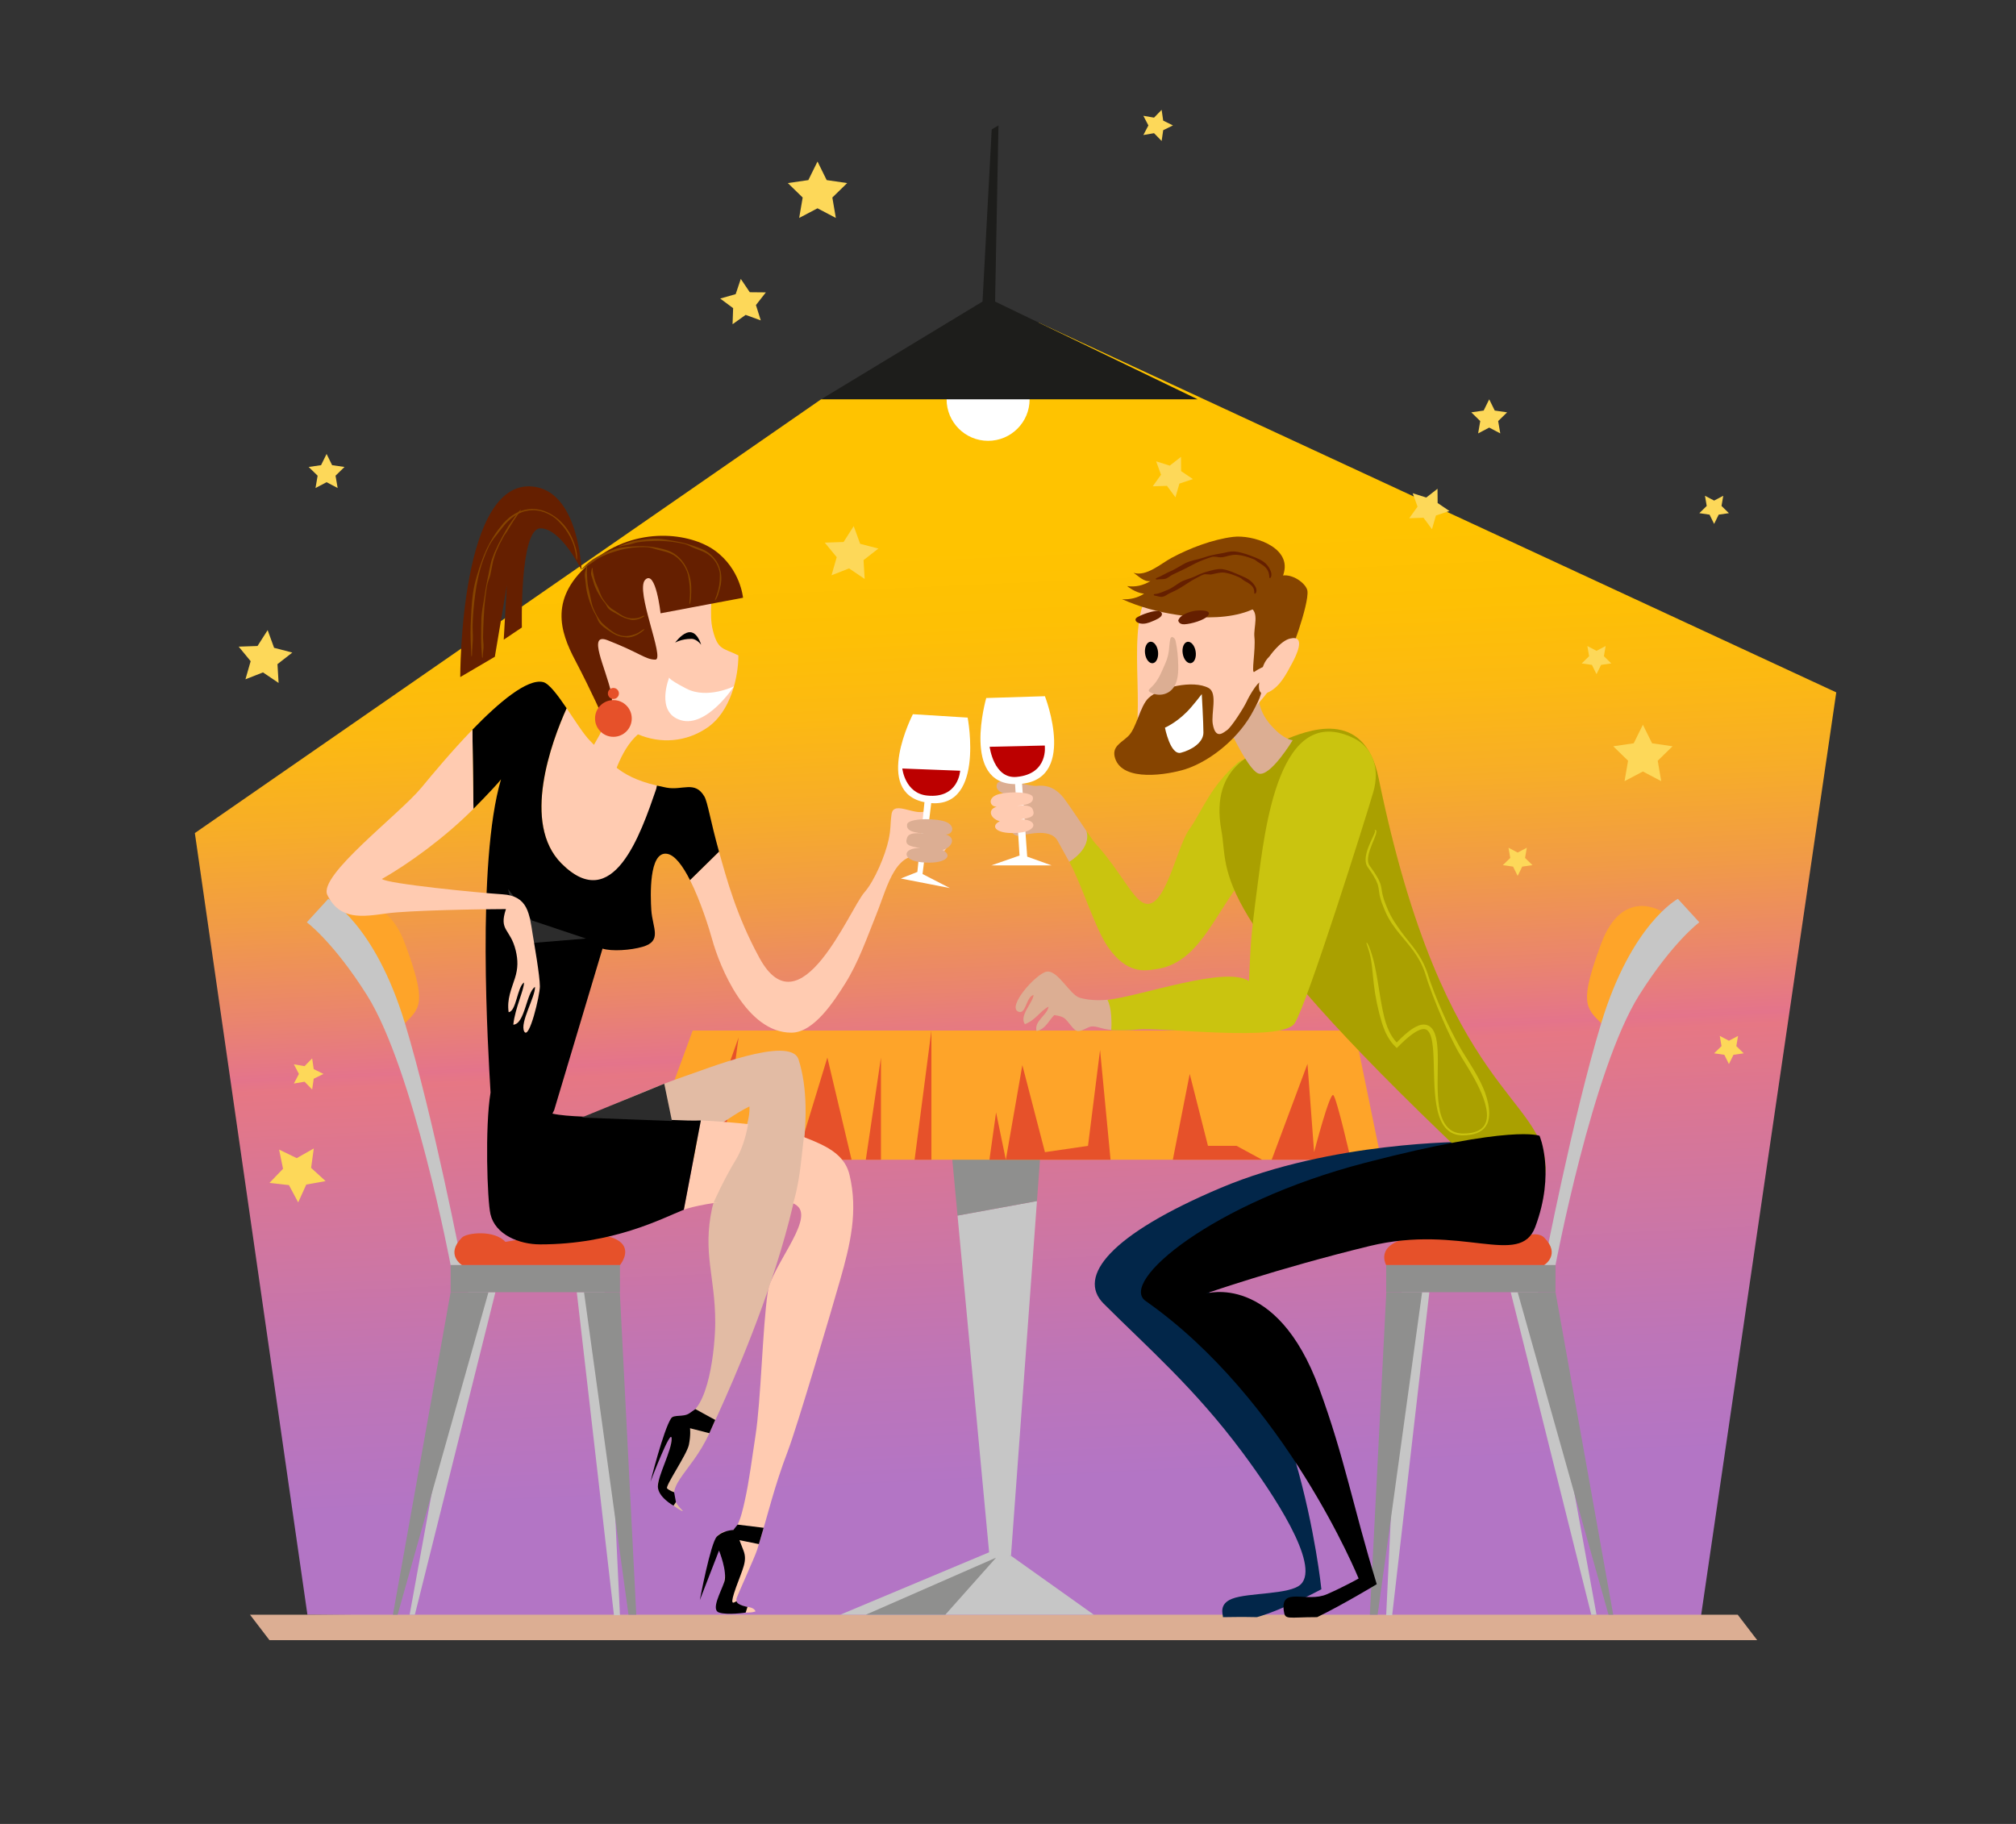 <?xml version="1.0" encoding="utf-8"?>
<!-- Generator: Adobe Illustrator 27.5.0, SVG Export Plug-In . SVG Version: 6.00 Build 0)  -->
<svg version="1.1" id="_x2018_ëîé_x5F_1" xmlns="http://www.w3.org/2000/svg" xmlns:xlink="http://www.w3.org/1999/xlink"
	 x="0px" y="0px" viewBox="0 0 1050 950" style="enable-background:new 0 0 1050 950;" xml:space="preserve">
<rect x="0" y="0" width="1050" height="950" fill="#333333" stroke="none"/>
<linearGradient id="SVGID_1_" gradientUnits="userSpaceOnUse" x1="547.359" y1="803.848" x2="523.559" y2="278.528">
	<stop  offset="0.063" style="stop-color:#B375C5"/>
	<stop  offset="0.177" style="stop-color:#BD75B8"/>
	<stop  offset="0.387" style="stop-color:#D87696"/>
	<stop  offset="0.482" style="stop-color:#E67784"/>
	<stop  offset="0.494" style="stop-color:#E4748B"/>
	<stop  offset="0.555" style="stop-color:#EA856D"/>
	<stop  offset="0.647" style="stop-color:#F19B46"/>
	<stop  offset="0.739" style="stop-color:#F7AD28"/>
	<stop  offset="0.828" style="stop-color:#FCB912"/>
	<stop  offset="0.913" style="stop-color:#FEC004"/>
	<stop  offset="0.991" style="stop-color:#FFC300"/>
</linearGradient>
<polygon style="fill:url(#SVGID_1_);" points="427.637,207.991 101.487,433.905 160.119,841.04 885.063,847.661 956.39,360.627 
	540.912,167.993 "/>
<polygon style="fill:#DCAE93;" points="140.342,854.281 915.203,854.281 905.076,841.04 130.212,841.04 "/>
<g>
	<polygon style="fill:#C6C6C6;" points="314.867,673.039 300.406,673.039 319.766,841.283 322.895,841.283 	"/>
	<polygon style="fill:#C6C6C6;" points="258.029,673.039 216.072,841.04 213.347,841.04 243.898,673.039 	"/>
	<path style="fill:#FEA429;" d="M179.291,474.815c0,0,20.588-13.344,31.762,16.991c11.179,30.338,8.065,32.927-0.149,41.145
		C202.691,541.162,179.291,474.815,179.291,474.815z"/>
	<path style="fill:#C6C6C6;" d="M234.701,658.929c0,0-19.321-102.194-43.627-140.689c-17.5-27.719-31.275-37.857-31.275-37.857
		l11.17-12.21c0,0,24.178,12.813,39.935,64.777c14.833,48.901,29.712,125.979,29.712,125.979H234.701z"/>
	<path style="fill:#E6512A;" d="M322.895,658.929c0,0,22.176-26.382-59.665-12.097c-5.808-6.373-20.058-4.79-22.609-2.25
		c-8.891,8.852,0,14.347,0,14.347H322.895z"/>
	<rect x="234.701" y="658.929" style="fill:#8F8F8E;" width="88.193" height="14.11"/>
	<polygon style="fill:#8F8F8E;" points="304.185,673.039 327.345,841.04 331.402,841.04 322.83,673.039 	"/>
	<polygon style="fill:#8F8F8E;" points="234.701,673.039 204.641,841.04 207.098,841.04 254.412,673.039 	"/>
</g>
<g>
	<polygon style="fill:#C6C6C6;" points="729.996,673.039 744.454,673.039 725.098,841.283 721.969,841.283 	"/>
	<polygon style="fill:#C6C6C6;" points="786.834,673.039 828.789,841.04 831.516,841.04 800.963,673.039 	"/>
	<path style="fill:#FEA429;" d="M865.57,474.815c0,0-20.588-13.344-31.763,16.991c-11.178,30.338-8.064,32.927,0.149,41.145
		C842.172,541.162,865.57,474.815,865.57,474.815z"/>
	<path style="fill:#C6C6C6;" d="M810.162,658.929c0,0,19.318-102.194,43.624-140.689c17.503-27.719,31.276-37.857,31.276-37.857
		l-11.168-12.21c0,0-24.178,12.813-39.938,64.777c-14.832,48.901-29.71,125.979-29.71,125.979H810.162z"/>
	<path style="fill:#E6512A;" d="M721.969,658.929c0,0-14.659-25.138,67.182-10.852c5.808-6.374,12.539-6.035,15.091-3.495
		c8.892,8.852,0,14.347,0,14.347H721.969z"/>
	<rect x="721.969" y="658.929" style="fill:#8F8F8E;" width="88.193" height="14.11"/>
	<polygon style="fill:#8F8F8E;" points="740.678,673.039 717.518,841.04 713.459,841.04 722.033,673.039 	"/>
	<polygon style="fill:#8F8F8E;" points="810.162,673.039 840.221,841.04 837.765,841.04 790.449,673.039 	"/>
</g>
<g>
	<g>
		<polygon style="fill:#C6C6C6;" points="540.08,625.584 526.557,810.332 515.333,810.332 498.722,633.146 		"/>
		<polygon style="fill:#8F8F8E;" points="495.624,600.111 541.943,600.111 540.08,625.584 498.722,633.146 		"/>
	</g>
	<polygon style="fill:#C6C6C6;" points="569.714,841.04 526.557,810.332 515.166,808.525 437.606,841.04 	"/>
	<polygon style="fill:#FEA429;" points="336.117,604.051 719.358,604.051 705.548,536.754 360.778,536.754 	"/>
	<polygon style="fill:#E6512A;" points="362.068,604.051 384.695,540.319 375.853,604.051 	"/>
	<polygon style="fill:#E6512A;" points="402.858,604.051 413.867,550.835 418.871,590.332 430.92,550.835 443.527,604.051 	"/>
	<polygon style="fill:#E6512A;" points="485.109,536.754 476.35,604.051 485.109,604.051 	"/>
	<polygon style="fill:#E6512A;" points="458.83,550.835 450.944,604.051 458.83,604.051 	"/>
	<polygon style="fill:#E6512A;" points="532.475,554.775 523.875,604.051 518.785,579.413 515.333,604.051 578.412,604.051 
		572.947,546.892 566.67,596.826 544.242,600.111 	"/>
	<polygon style="fill:#E6512A;" points="610.848,604.051 619.646,559.363 629.155,596.826 644.052,596.826 657.349,604.051 	"/>
	<path style="fill:#E6512A;" d="M662.344,604.051l18.638-49.932l3.452,45.992c0,0,8.178-31.551,10.018-29.707
		c1.841,1.836,9.122,33.646,9.122,33.646H662.344z"/>
	<polygon style="fill:#8F8F8E;" points="518.785,811.313 492.348,841.04 450.944,841.04 	"/>
</g>
<polygon style="fill:#1D1D1B;" points="520.032,65.32 518.275,157.069 511.728,157.069 516.519,67.4 "/>
<path style="fill:#FFFFFF;" d="M493.023,207.991c0,11.939,9.678,21.615,21.615,21.615c11.938,0,21.615-9.677,21.615-21.615
	c0-11.938-9.678-21.614-21.615-21.614C502.701,186.377,493.023,196.053,493.023,207.991z"/>
<polygon style="fill:#1D1D1B;" points="518.275,157.069 623.788,207.991 427.637,207.991 511.728,157.069 "/>
<g>
	<g>
		<g>
			<path style="fill:#022649;" d="M763.642,594.744c0,0-70.258-0.348-127.753,23.927c-57.498,24.274-75.203,46.203-61.068,60.34
				c22.626,22.628,47.281,43.866,72.304,77.505c15.865,21.327,40.619,58.436,30.431,68.625c-5.563,5.558-27.447,4.265-35.878,7.594
				c-7.022,2.772-4.713,8.097-4.713,9.576c3.743,0.006,7.817-0.229,17.708-0.01c13.67-3.853,33.546-14.526,33.546-14.526
				s-12.472-124.032-71.85-166.252c8.498-22.854,40.846-6.756,93.712-20.728C762.945,626.82,763.642,594.744,763.642,594.744z"/>
			<g>
				<path style="fill:#CAC40F;" d="M664.16,398.853c-5.985-2.129-15.336-5.181-19.412-1.669
					c-14.633,12.612-18.674,25.53-25.383,34.834c-6.614,9.17-12.822,43.901-24.053,38.153c-5.721-2.927-11.948-16.262-23.117-28.959
					c-3.052-3.468-2.135-2.134-6.378-8.479c0.014,0.022,0.419,10.469-8.882,16.148c6.249,11.236,13.27,34.292,19.89,44.001
					c10.064,14.755,19.421,12.706,25.133,11.939c21.584-2.896,29.524-26.242,44.29-45.58c8.983-11.76,17.443-25.134,20.824-39.725
					C668.392,413.818,670.921,401.256,664.16,398.853z"/>
			</g>
			<path style="fill:#AAA000;" d="M668.648,385.517c11.354-4.64,41.727-17.594,49.379,19.739
				c34.225,166.931,87.592,165.109,86.923,204.494c-0.161,9.227-25.825,8.278-41.309-7.203
				c-136.504-129.362-123.316-147.094-127.49-169.922C629.696,397.305,655.779,390.772,668.648,385.517z"/>
			<path style="fill:#DCAE93;" d="M655.692,362.176c0,0-1.046,7.106,5.953,15.223c7.003,8.118,11.63,8.118,11.63,8.118
				s-11.45,19.057-17.639,17.428c-6.189-1.63-19.041-31.237-19.041-31.237L655.692,362.176z"/>
			<path style="fill:#FFCBB1;" d="M662.898,295.343c-12.585-9.863-40.897-12.462-60.41,7.047
				c-18.125,18.129-5.25,60.718-12.097,87.778c-3.504,13.824,19.833,13.238,43.948-4.398
				C664.289,363.872,694.348,319.986,662.898,295.343z"/>
			<path style="fill:#864400;" d="M613.086,320.249c-10.25-1.573-19.352-4.025-28.723-8.184c3.805,0.396,8.404-0.69,11.522-2.884
				c-2.866-0.098-6.653-2.111-8.823-3.922c4.35,0.621,8.224-0.282,12.128-2.591c-3.558,0.454-6.133-2.605-8.826-4.312
				c6.766,2.083,14.14-4.73,19.835-7.789c9.436-5.059,21.325-9.613,32.025-10.926c10.037-1.236,29.751,4.972,26.568,18.289
				C662.868,322.733,633.249,323.344,613.086,320.249z"/>
			<path style="fill:#864400;" d="M651.013,316.441c5.144,2.393,1.763,10.372,2.324,15.363c0.74,6.622-1.829,19.514,0,18.106
				c2.862-2.208,14.402-7.164,16.905-6.913c1.29,0.127,11.585-28.215,10.719-35.191c-0.473-3.813-8.352-9.771-14.355-7.714
				L651.013,316.441z"/>
			<path style="fill:#864400;" d="M649.344,365.326c-1.474,3.204-8.106,13.708-10.447,15.103c-1.4,0.836-5.746,5.32-7.242-3.291
				c-0.948-5.462,2.581-15.952-2.021-18.708c-8.236-4.603-25.623-0.262-31.336,5.049c-4.654,4.248-6.348,16.187-10.938,20.191
				c-3.654,3.443-8.487,5.266-6.572,11.313c4.104,12.56,27.65,8.457,36.567,5.68c14.15-4.627,28.601-17.256,35.366-30.373
				c2.225-4.074,5.166-9.418,4.495-14.091C656.669,352.084,650.596,362.468,649.344,365.326z"/>
			<path style="fill:#651F00;" d="M613.675,323.204c0.757-2.852,5.741-4.685,9.084-5.123c2.106-0.274,8.864-0.485,6.302,2.675
				c-1.894,2.342-8.786,4.245-12.16,4.409C613.938,325.31,613.675,323.204,613.675,323.204z"/>
			<path style="fill:#651F00;" d="M593.769,320.746c-0.68,0.397-2.415,0.94-2.351,2.079c0.072,1.225,1.692,1.757,2.502,1.915
				c2.223,0.439,4.444-0.327,6.379-1.183c1.065-0.47,4.969-1.892,4.876-3.685C604.971,316.016,594.83,320.133,593.769,320.746z"/>
			<path style="fill:#DCAE93;" d="M609.563,332.707c-0.88,3.474-0.122,7.271-2.694,12.984c-1.997,4.436-3.429,8.59-7.057,12.103
				c-1.652,1.611-2.393,2.042,0.088,3.197c2.703,1.258,5.986,1.147,8.529-0.333c4.846-2.824,5.34-8.961,5.234-14.057
				c-0.091-4.435-0.447-8.514-1.37-12.797C611.925,332.094,610.019,330.902,609.563,332.707z"/>
			<g>
				<path style="fill-rule:evenodd;clip-rule:evenodd;" d="M603.146,339.473c0.333,3.087-0.896,5.753-2.762,5.965
					c-1.879,0.205-3.679-2.134-4.021-5.22c-0.348-3.083,0.906-5.751,2.767-5.963C601.012,334.051,602.801,336.387,603.146,339.473z"
					/>
			</g>
			<g>
				<path style="fill-rule:evenodd;clip-rule:evenodd;" d="M622.734,339.321c0.487,3.061-0.633,5.785-2.486,6.079
					c-1.873,0.301-3.767-1.946-4.251-5.014c-0.487-3.068,0.628-5.795,2.495-6.095C620.35,334.007,622.256,336.245,622.734,339.321z"
					/>
			</g>
			<path style="fill:#FFCBB1;" d="M671.812,332.624c8.995-2.229,2.928,9.557,1.191,12.757c-3.003,5.535-6.104,11.905-11.89,14.938
				c-7.278,3.822-5.483-5.009-4.464-8.997c0.938-3.672,1.596-6.605,4.516-9.418C661.165,341.904,666.688,333.898,671.812,332.624z"
				/>
			<g>
				<path style="fill:#DCAE93;" d="M565.778,432.733c-1.918-2.867-9.889-14.765-11.805-17.169
					c-3.161-3.959-7.429-6.989-13.958-6.234c-3.522,0.409-19.177-4.482-20.592-1.299c-2.568,5.777,9.388,7.003,14.83,7.275
					c-0.074,1.504-13.327-1.049-13.4,1.204c-0.18,5.346,4.79,18.806,9.1,18.806c3.242,0,16.81-4.686,20.859,2.575
					c1.94,3.482,3.973,7.189,6.083,10.99C569.412,440.839,565.791,432.756,565.778,432.733z"/>
			</g>
			<path style="fill:#FFFFFF;" d="M544.229,362.622l-30.557,0.944c0,0-13.079,44.841,15.156,44.841
				C562.112,408.407,544.229,362.622,544.229,362.622z"/>
			<polygon style="fill:#FFFFFF;" points="532.08,404.732 534.998,446.184 547.713,450.751 516.285,450.751 531.001,445.617 
				528.681,408.407 			"/>
			<path style="fill:#BC0000;" d="M544.146,388.315l-28.703,0.646c0,0,2.107,16.798,14.013,15.703
				C546.244,403.121,544.146,388.315,544.146,388.315z"/>
			<path d="M799.606,639.08c-8.012,21.349-38.396-1.765-86.328,9.934c-48.31,11.79-85.399,24.795-85.399,24.795
				s36.922-11.496,59.247,49.466c13.315,36.361,17.224,60.271,29.933,101.866c0,0-18.045,10.905-31.039,17.16
				c-15.791,0-16.711,1.654-17.392-3.426c-1.71-12.656,12.017-3.953,22.449-8.498c9.001-3.914,16.54-8.205,16.54-8.205
				s-37.991-93.465-110.948-144.564c-14.143-9.902,34.786-51.281,114.269-71.941c77.412-20.121,90.902-14.075,90.902-14.075
				S810.202,610.845,799.606,639.08z"/>
			<path style="fill:#DCAE93;" d="M577.278,520.705c-8.384,0.837-13.492-0.658-14.729-0.961
				c-5.22-1.281-11.563-14.645-17.397-13.655c-5.519,0.941-20.938,18.355-14.719,20.87c3.994,1.611,3.934-7.806,7.888-8.719
				c-0.317,4.01-7.642,10.758-4.526,15.199c5.66-2.108,7.753-6.74,12.362-9.127c-0.771,4.538-7.69,7.481-6.286,12.736
				c4.678-1.028,6.218-5.339,9.219-8.34c5.057,0.765,5.416,1.36,8.483,5.193c3.106,3.871,3.613,3.985,9.173,1.269
				c3.62-1.769,6.822,1.204,12.491,1.204c-0.153-2.381,0.441-6.215-0.174-9.163C578.152,522.83,578.791,522.118,577.278,520.705z"/>
			<g>
				<path style="fill:#651F00;" d="M601.456,310.231c1.234,0.171,2.524,0.739,3.855,0.632c0.67-0.105,1.352-0.357,1.946-0.74
					c0.595-0.391,1.182-0.753,1.764-1.024c2.523-1.143,4.35-2.045,6.656-3.487c2.264-1.435,5.008-3.323,7.358-4.51
					c0.592-0.315,1.182-0.631,1.779-0.925c0.593-0.312,1.185-0.62,1.805-0.856c0.596-0.246,1.37-0.274,2.134-0.186
					c0.38,0.031,0.752,0.066,1.1,0.074c0.348,0.023,0.663,0.063,0.948,0.016c0.287-0.041,0.562-0.104,0.832-0.184
					c0.279-0.086,0.482-0.102,0.759-0.173c0.577-0.122,1.143-0.242,1.709-0.362c1.17-0.236,2.402-0.426,3.687-0.25
					c2.642,0.371,5.08,1.347,7.477,2.377c1.099,0.48,1.356,0.743,1.619,0.985c0.26,0.245,0.533,0.466,1.521,1.047
					c0.736,0.445,2.267,1.172,3.416,2.315c0.572,0.567,1.029,1.255,1.246,1.969c0.203,0.709,0.232,1.406,0.206,1.866
					c-0.001,0.31,0.138,0.443,0.302,0.421c0.075,0.01,0.159-0.016,0.256-0.095c0.434-0.351,0.698-1.212,0.543-2.087
					c-0.139-0.87-0.565-1.65-0.898-2.093c-0.802-1.249-1.929-2.306-3.064-3.081c-1.291-0.851-2.685-1.458-4.072-2.045
					c-2.456-1.074-6.206-2.775-8.915-3.262c-1.397-0.266-2.472-0.197-3.527-0.055c-1.041,0.162-2.129,0.311-3.465,0.724
					c-2.605,0.648-5.255,1.569-7.651,2.78c-2.555,1.289-5.811,1.869-8.208,3.347c-2.273,1.398-4.233,3.042-6.639,3.964
					c-2.134,0.809-4.121,1.916-6.551,2.094C600.729,309.508,600.764,310.158,601.456,310.231z"/>
			</g>
			<g>
				<path style="fill:#651F00;" d="M602.707,301.815c0.671-0.151,1.379-0.12,2.085-0.131c0.7-0.024,1.413-0.043,2.094-0.199
					c1.415-0.377,2.599-1.588,3.87-2.199c2.756-1.322,4.84-2.207,7.519-3.623c2.636-1.406,5.93-3.148,8.711-4.137
					c1.408-0.516,2.813-1.054,4.254-1.465c0.706-0.164,1.565-0.132,2.411,0c0.852,0.149,1.669,0.274,2.365,0.221
					c1.402-0.063,2.668-0.515,3.958-0.818c1.299-0.322,2.656-0.598,4.107-0.5c2.983,0.213,5.793,1.101,8.505,2.17
					c1.242,0.501,1.536,0.785,1.835,1.04c0.294,0.264,0.611,0.489,1.693,1.154c0.8,0.511,2.455,1.405,3.559,2.867
					c0.56,0.72,0.955,1.576,1.168,2.397c0.231,0.821,0.243,1.584,0.279,2.092c0.025,0.339,0.176,0.457,0.338,0.41
					c0.076-0.002,0.157-0.041,0.246-0.137c0.403-0.431,0.584-1.316,0.447-2.219c-0.089-0.908-0.519-1.757-0.785-2.298
					c-0.373-0.724-0.828-1.425-1.351-2.07c-0.544-0.62-1.12-1.216-1.754-1.661c-1.399-1.049-2.977-1.732-4.544-2.369
					c-1.406-0.563-3.168-1.264-4.989-1.842c-1.818-0.573-3.69-1.018-5.211-1.188c-3.186-0.333-4.72,0.528-7.755,0.977
					c-2.945,0.501-6.025,1.112-8.857,2.13c-3.021,1.068-6.674,1.447-9.533,2.916c-2.711,1.391-5.057,3.08-7.806,4.236
					c-2.47,1.021-4.655,2.536-7.201,3.512C601.683,301.367,601.973,301.972,602.707,301.815z"/>
			</g>
			<g>
				<path style="fill:#CAC40F;" d="M712.545,493.88c2.079,6.034,2.23,12.302,2.966,18.591c0.757,6.609,2.229,13.695,4.192,20.137
					c1.073,3.466,2.445,6.645,4.359,9.379l0.736,1.004l0.8,0.945c0.249,0.317,0.708,0.756,1.077,1.127l0.58,0.58l0.146,0.145
					c0.048,0.04,0.097,0.137,0.144,0.046l0.289-0.288c0.681-0.676,1.358-1.349,2.035-2.02c0.567-0.53,1.114-1.082,1.695-1.592
					c2.29-2.048,4.692-4.104,7.498-5.357c1.376-0.593,2.958-0.906,4.1-0.128c1.149,0.771,1.856,2.352,2.291,4
					c0.872,3.309,1.05,7.088,1.217,10.93c0.11,3.872,0.225,7.854,0.339,11.836c0.157,3.99,0.412,7.994,1.036,11.858
					c0.638,3.844,1.612,7.624,3.584,10.754c1.01,1.574,2.356,2.993,4.01,3.975c1.655,0.979,3.571,1.439,5.444,1.522
					c1.871,0.059,3.691-0.087,5.53-0.406c1.819-0.371,3.642-1.011,5.188-2.162c1.509-1.094,2.739-2.838,3.294-4.832
					c0.579-1.991,0.618-4.127,0.427-6.188c-0.188-2.07-0.648-4.078-1.194-5.979c-0.542-1.907-1.218-3.692-1.93-5.321
					c-2.903-6.527-6.478-11.938-9.85-17.352c-1.704-2.682-3.194-5.482-4.745-8.369c-1.53-2.886-3.019-5.87-4.488-9.019
					c-2.981-6.483-5.726-12.97-8.091-19.567c-0.629-1.636-1.107-3.325-1.655-4.989c-0.564-1.663-1.21-3.372-1.99-4.969
					c-1.527-3.234-3.5-6.255-5.686-9.095c-2.016-2.592-3.365-4.203-4.299-5.405c-0.935-1.198-1.495-1.955-2.037-2.721
					c-0.534-0.764-1.068-1.527-1.93-2.757c-0.849-1.229-2.018-2.923-3.489-5.719c-0.571-1.045-1.164-2.4-1.821-3.963
					c-0.31-0.792-0.639-1.634-0.983-2.517c-0.162-0.442-0.377-0.89-0.508-1.357c-0.135-0.467-0.271-0.943-0.409-1.428
					c-0.323-0.96-0.478-1.992-0.676-3.045c-0.086-0.555-0.173-1.115-0.261-1.682c-0.091-0.569-0.28-1.173-0.422-1.762
					c-0.111-0.609-0.435-1.134-0.654-1.705c-0.252-0.554-0.459-1.145-0.791-1.641c-0.624-1.024-1.195-2.099-1.871-3.081
					c-0.683-0.976-1.364-1.95-2.04-2.916l-0.506-0.722c-0.1-0.14-0.118-0.158-0.175-0.292l-0.163-0.354
					c-0.171-0.492-0.31-1.008-0.342-1.545c-0.175-2.157,0.475-4.314,1.124-6.225c0.674-1.923,1.434-3.665,2.062-5.214
					c0.607-1.539,1.183-2.935,1.183-4.013c-0.013-0.332-0.128-0.584-0.336-0.681c-0.19-0.093-0.353-0.093-0.457-0.073
					c-0.209,0.025-0.211,0.076-0.125,0.134c0.006,0.061,0.18,0.069,0.263,0.323c0.046,0.154-0.089,0.646-0.327,1.25
					c-0.234,0.596-0.548,1.276-0.888,2.005c-0.684,1.46-1.475,3.124-2.164,4.881c-0.68,1.761-1.29,3.615-1.514,5.459
					c-0.23,1.843-0.066,3.651,0.826,5.035c0.962,1.409,1.985,2.85,2.939,4.352c0.436,0.77,0.877,1.544,1.319,2.322
					c0.243,0.383,0.396,0.794,0.561,1.201l0.504,1.224c0.177,0.405,0.219,0.846,0.337,1.267c0.106,0.423,0.206,0.849,0.249,1.306
					c0.107,0.888,0.249,1.802,0.405,2.72l0.112,0.684l0.178,0.668c0.119,0.443,0.238,0.886,0.356,1.326
					c0.204,0.896,0.551,1.719,0.861,2.547c0.693,1.862,1.418,3.721,2.313,5.504c0.461,0.887,0.902,1.782,1.438,2.624l0.773,1.279
					l0.837,1.236c2.239,3.296,4.875,6.263,7.386,9.297c2.248,2.71,4.7,5.839,6.672,9.496c0.245,0.457,0.492,0.917,0.74,1.379
					c0.219,0.477,0.438,0.956,0.659,1.439c0.47,0.953,0.813,1.96,1.195,2.957c0.74,2.023,1.274,4.208,2.051,6.278
					c2.929,8.378,6.378,16.534,9.303,22.971c1.524,3.349,2.924,6.219,4.288,8.838c1.317,2.63,2.723,5.013,4.136,7.297
					c2.804,4.607,5.772,9.101,8.862,15.677c1.457,3.184,2.768,6.512,3.45,10.001c0.348,1.737,0.514,3.53,0.284,5.281
					c-0.214,1.743-0.884,3.446-2.098,4.702c-1.202,1.271-2.842,2.037-4.526,2.515l-1.289,0.298
					c-0.432,0.093-0.878,0.117-1.314,0.179c-0.874,0.14-1.765,0.138-2.648,0.167c-1.763,0.058-3.511-0.174-5.1-0.831
					c-1.601-0.633-2.95-1.758-4.023-3.075c-1.166-1.421-1.989-3.127-2.599-4.904c-0.612-1.782-1.019-3.646-1.31-5.536
					c-0.571-3.784-0.694-7.662-0.709-11.539c-0.011-3.881,0.113-7.772,0.123-11.667c-0.019-3.899-0.026-7.791-0.821-11.756
					c-0.186-0.941-0.457-1.895-0.817-2.851c-0.361-0.95-0.875-1.936-1.69-2.827c-0.799-0.896-2.075-1.595-3.33-1.712
					c-1.246-0.129-2.385,0.112-3.344,0.474c-1.953,0.717-3.484,1.805-4.965,2.905c-1.452,1.127-2.797,2.331-4.1,3.563
					c-0.641,0.625-1.282,1.249-1.906,1.885l-0.218,0.226l-0.034,0.041l-0.072,0.086l-0.076,0.09
					c-0.026-0.001-0.053-0.038-0.08-0.057l-0.086-0.072c-0.04-0.036-0.025-0.014-0.159-0.168l-0.81-0.929
					c-0.502-0.655-0.999-1.318-1.435-2.033c-1.786-2.833-2.98-6.104-3.875-9.504c-1.569-6.168-2.404-12.485-3.447-18.765
					c-1.065-6.265-2.16-12.621-4.645-18.581c-0.699-1.609-1.171-2.12-1.232-1.861C711.65,491.248,711.975,492.264,712.545,493.88z"
					/>
			</g>
			<path style="fill:#FFCBB1;" d="M529.613,419.663c4.47-0.251,7.461-0.293,8.344,2.082c1.227,3.296-0.576,4.161-6.288,5.008
				c8.831,0,8.873,5.995-0.66,6.954c-11.629,1.171-15.92-3.117-10.285-5.984c-4.598-1.119-6.881-5.978-1.626-7.54
				c-3.884,0-4.971-5.16,1.547-6.648c6.859-1.567,16.967-0.818,17.319,1.707C538.294,417.584,536.691,419.27,529.613,419.663z"/>
		</g>
		<path style="fill:#FFFFFF;" d="M625.927,361.516c0,0,0.854,14.855,0.854,20.064c0,5.207-6.238,9.094-11.739,10.493
			c-5.503,1.402-8.301-13.059-8.301-13.059s5.526-2.34,11.321-8.132C621.234,367.711,625.927,361.516,625.927,361.516z"/>
	</g>
	<g>
		<path style="fill:none;" d="M662.819,469.21c-0.759,3.118-1.529,5.813-2.344,7.949L662.819,469.21z"/>
		<path style="fill:#CAC40F;" d="M576.825,520.798c17.773-2.074,61.645-17.918,73.68-9.811c0.981-19.034,0.425-19.117,4.432-49.659
			c3.904-29.788,11.075-96.204,50.316-76.755c9.144,4.53,13.77,14.983,9.979,28.071c-3.744,12.936-34.666,111.105-40.966,120.406
			c-6.771,9.996-69.815,1.762-81.929,3.214c-4.2,0.504-8.889,0.404-13.565,0.31c0.152-2.007,0.18-4.429-0.016-7.412
			C578.512,525.428,577.773,522.629,576.825,520.798z"/>
	</g>
</g>
<g>
	<polygon style="fill:#FDD859;" points="140.342,616.133 150.49,617.269 155.305,626.275 159.523,616.976 169.577,615.179 
		162.037,608.291 163.434,598.174 154.555,603.222 145.361,598.764 147.417,608.769 	"/>
	<polygon style="fill:#FDD859;" points="170.096,236.44 167.212,242.283 160.762,243.221 165.429,247.769 164.327,254.191 
		170.096,251.156 175.862,254.191 174.76,247.769 179.425,243.221 172.977,242.283 	"/>
	<polygon style="fill:#FDD859;" points="775.629,207.991 772.744,213.834 766.296,214.77 770.963,219.321 769.861,225.741 
		775.629,222.707 781.396,225.741 780.291,219.321 784.957,214.77 778.51,213.834 	"/>
	<polygon style="fill:#FDD859;" points="425.785,84.126 421.01,93.802 410.334,95.354 418.06,102.885 416.235,113.518 
		425.785,108.496 435.334,113.518 433.514,102.885 441.234,95.354 430.56,93.802 	"/>
	<polygon style="fill:#FDD859;" points="855.672,377.474 850.896,387.147 840.221,388.7 847.948,396.229 846.125,406.862 
		855.672,401.844 865.222,406.862 863.4,396.229 871.123,388.7 860.448,387.147 	"/>
	<polygon style="fill:#FDD859;" points="733.988,269.923 741.41,269.673 745.82,275.644 747.877,268.51 754.92,266.158 748.768,262 
		748.709,254.576 742.851,259.14 735.773,256.904 738.301,263.882 	"/>
	<polygon style="fill:#FDD859;" points="600.38,253.309 607.803,253.06 612.215,259.029 614.269,251.896 621.31,249.543 
		615.16,245.384 615.101,237.962 609.242,242.524 602.163,240.288 604.695,247.269 	"/>
	<polygon style="fill:#FDD859;" points="398.879,152.294 390.506,152.212 385.83,145.271 383.163,153.206 375.113,155.51 
		381.837,160.499 381.542,168.868 388.364,164.012 396.232,166.88 393.72,158.891 	"/>
	<polygon style="fill:#FDD859;" points="168.469,559.361 163.395,556.858 162.577,551.26 158.628,555.31 153.055,554.356 
		155.684,559.361 153.055,564.37 158.628,563.417 162.577,567.467 163.395,561.867 	"/>
	<polygon style="fill:#FDD859;" points="610.908,65.321 605.832,62.818 605.018,57.217 601.067,61.269 595.494,60.313 
		598.123,65.321 595.494,70.328 601.067,69.372 605.018,73.424 605.832,67.825 	"/>
	<polygon style="fill:#FDD859;" points="433.084,299.641 442.217,296.057 450.346,301.544 449.758,291.755 457.492,285.716 
		447.999,283.25 444.647,274.031 439.366,282.297 429.565,282.635 435.794,290.213 	"/>
	<polygon style="fill:#FDD859;" points="127.84,353.813 136.973,350.228 145.105,355.717 144.515,345.927 152.251,339.89 
		142.756,337.423 139.403,328.205 134.123,336.471 124.32,336.805 130.549,344.383 	"/>
	<polygon style="fill:#FDD859;" points="790.448,456.213 792.828,451.385 798.158,450.611 794.301,446.855 795.211,441.551 
		790.448,444.057 785.682,441.551 786.594,446.855 782.741,450.611 788.065,451.385 	"/>
	<polygon style="fill:#FDD859;" points="831.514,351.146 833.894,346.319 839.225,345.546 835.367,341.79 836.279,336.483 
		831.514,338.987 826.75,336.483 827.658,341.79 823.807,345.546 829.133,346.319 	"/>
	<polygon style="fill:#FDD859;" points="892.773,272.884 895.152,268.059 900.479,267.285 896.625,263.526 897.535,258.224 
		892.773,260.729 888.007,258.224 888.915,263.526 885.063,267.285 890.392,268.059 	"/>
	<polygon style="fill:#FDD859;" points="900.477,554.223 902.859,549.396 908.187,548.626 904.331,544.868 905.242,539.56 
		900.477,542.066 895.715,539.56 896.622,544.868 892.771,548.626 898.098,549.396 	"/>
</g>
<g>
	<path style="fill:#FFCBB1;" d="M369.629,300.514c2.24,9.069-0.671,18.708,1.669,27.884c2.646,10.368,5.362,9.026,13.275,12.964
		c0,11.072-3.86,29.359-16.42,37.801c-10.742,7.223-23.88,8.482-36.123,3.207c-17.466-7.527-39.56-44.23-31.164-70.572
		c5.296-16.612,14.935-22.636,30.977-26.111C344.988,282.84,365.672,284.493,369.629,300.514z"/>
	<path style="fill:#FFCBB1;" d="M338.4,378.628c-12.193,5.149-17.238,20.442-20.968,31.915c-4.315-5.072-13.563-9.442-16.875-15.148
		c5.598,0,8.7-7.564,11.788-12.745c3.281-5.499-0.811-14.48-2.656-27.89c3.195,3.72,25.104,16.349,28.711,18.973V378.628z"/>
	<path style="fill:#E2BBA4;" d="M357.317,560.313c8.678-2.744,54.399-21.539,58.603-8.465
		c18.827,58.541-40.554,181.509-46.462,194.629c-9.795,21.725-26.059,28.198-14.34,39.915c3.199,3.2-10.536-5.491-12.022-10.013
		c-1.69-5.146,1.343-6.953,3.218-12.219c2.277-6.403,4.338-14.544,3.34-20.977c-1.07-6.891,0.355-4.91,6.69-5.76
		c12.91-1.729,16.173-36.063,16.173-48.711c0-23.888-6.663-35.999-1.65-59.377c3.104-14.471,20.328-38.189,19.482-53.034
		c-14.146,6.852-32.114,23.778-47.995,26.685c-7.127,1.303-14.422,1.727-21.658,1.718c-4.478-0.003-32.302,1.319-36.274-1.036
		C267.21,593.454,350.243,562.551,357.317,560.313z"/>
	<path style="fill:#651F00;" d="M372.188,286.66c-12.442-8.914-40.38-13.194-63.586,5.565c-23.2,18.761-16.739,37.003-9.131,51.487
		c8.785,16.711,15.094,31.129,15.094,31.129s5.563-5.959,3.859-13.653c-3.001-13.578-12.737-31.901-2.022-27.734
		c16.783,6.524,19.743,10.118,24.931,10.118c5.186,0-10.746-36.133-5.272-41.607c5.474-5.476,7.986,17.478,7.986,17.478
		l42.949-8.097C386.996,311.346,385.685,296.337,372.188,286.66z"/>
	<path d="M365.189,335.853c0,0-2.249-8.371-7.626-6.228c-3.203,1.28-5.924,5.108-5.924,5.108s3.129-1.983,8.506-1.983
		C362.945,332.75,365.189,335.853,365.189,335.853z"/>
	<path style="fill:#FFFFFF;" d="M382.281,357.475c0,0-13.924,6.826-24.775,1.204c-10.85-5.624-8.883-6.027-8.883-6.027
		s-7.574,18.42,5.979,22.465C368.153,379.162,382.281,357.475,382.281,357.475z"/>
	<path style="fill:#651F00;" d="M302.845,296.895c0,0-1.204-39.087-23.608-43.214c-39.858-7.345-39.52,98.971-39.52,98.971
		l18.012-10.579l6.22-36.936l-1.584,28.033l9.448-6.346c0,0-1.253-51.637,9.644-51.637
		C292.35,275.188,302.845,296.895,302.845,296.895L302.845,296.895z"/>
	<g>
		<path style="fill:#FFCBB1;" d="M412.756,589.888c13.824,5.612,26.608,9.161,29.703,22.064c4.538,18.903,0.394,36.208-4.834,54.547
			c-4.698,16.479-22.303,76.133-27.266,89.181c-7.343,19.324-9.914,31.654-15.959,51.368c-1.191,3.883-10.822,24.874-10.863,25.767
			c-0.269,5.75,8.384,2.442,9.981,6.487c-1.763,0.646-3.282,0.6-5.151,0.628c-4.581,0.062-13.027,0.899-14.19-3.146
			c-1.131-3.922,2.532-9.189,3.042-12.801c0.566-3.998,0.7-9.839-0.533-13.64c-1.255-3.856-6.901-7.842-1.879-11.409
			c4.279-3.043,6.443,0.851,9.352-4.84c1.732-3.388,2.827-8.321,3.672-12.076c2.463-10.926,3.857-22.768,5.625-34.101
			c2.924-18.733,3.653-56.053,6.398-74.774c1.97-13.438,23-36.468,16.021-44.443c-7.662-8.752-51.265-1.994-59.709,1.384
			l8.867-46.493C365.685,583.551,401.523,585.325,412.756,589.888z"/>
		<path style="fill:#FFCBB1;" d="M395.524,498.899c21.247,39.005,46.827-25.123,54.718-34.135
			c5.329-6.091,10.904-19.452,12.613-27.526c1.267-6.016,0.688-7.319,1.489-13.134c1.104-7.974,13.903,2.39,18.767-2.474
			c0,4.863,0.892,5.037-6.516,8.094c-1.012,7.396,10.536,2.916,14.112,4.751c8.311,4.267-2.027,13.806-6.793,12.203
			c-17.41-5.855-21.294,14.176-27.554,29.766c-4.809,11.963-9.277,24.866-16.176,35.831c-5.645,8.969-16.205,25.543-27.938,25.596
			c-23.383,0.114-37.35-34.073-41.396-48.806c-1.39-5.054-5.861-19.577-11.466-30.655l15.103-14.831
			C378.411,457.555,383.483,476.793,395.524,498.899z"/>
		<path style="fill:#FFCBB1;" d="M292.462,449.788c-20.903-20.905-5.3-63.179,2.655-80.905c4.5,6.626,9.026,13.81,12.182,16.946
			c9.764,9.691,13.431,18.294,34.865,23.364C342.164,409.193,327.843,485.172,292.462,449.788z"/>
		<path d="M342.164,409.193c1.55,0.368,3.193,0.717,4.941,1.047c8.404,1.582,14.774-3.786,19.729,4.563
			c1.745,2.939,3.179,12.822,7.654,28.776l-15.103,14.831c-3.681-7.27-7.851-13.061-11.965-13.705
			c-9.593-1.499-8.648,22.346-8.194,29.341c0.609,9.271,5.853,16.071-4.516,19.095c-6.192,1.805-16.129,2.49-20.895,0.945
			l-25.197,84.174c-0.305,0.611-0.608,1.2-0.907,1.77c7.925,1.771,22.364,1.661,36.833,2.206
			c16.861,0.631,33.766,1.738,40.487,1.353l-8.867,46.493c-11.48,4.589-36.687,18.058-74.841,18.058
			c-10.99,0-23.409-5.084-25.878-15.734c-1.659-7.161-2.93-45.26,0.044-63.367c-1.22-21.462-7.415-119.54,5.448-163.11
			c-0.773,1.172-6.44,7.341-14.354,15.347l-0.542-41.203c13.681-14.144,28.555-26.767,36.847-24.813
			c3.084,0.724,7.645,6.885,12.228,13.623c-7.955,17.727-23.559,60-2.655,80.905c26.862,26.864,41.196-15.311,49.338-38.911"/>
		<polygon style="fill:#2C2C2C;" points="305.194,488.846 276.997,479.422 264.607,463.034 271.28,491.643 		"/>
		<path style="fill:#FFCBB1;" d="M219.576,410.137c5.463-6.612,15.588-18.822,26.467-30.064l0.542,41.203
			c-14.672,14.843-34.288,29.046-47.679,36.52c2.514,2.519,50.654,7.262,62.817,8.012c13.336,0.827,13.989,10.129,15.785,21.268
			c0.682,4.251,3.68,21.124,3.68,26.686c0,4.736-5.588,28.209-8.148,23.49c-2.447-4.513,5.851-18.115,5.604-23.232
			c-4.58,3.102-5.192,19.324-11.301,19.698c0.92-8.758,5.808-18.629,5.545-21.98c-3.496,2.438-3.996,15.102-7.974,15.454
			c-0.983-6.825,1.472-11.977,3.3-17.777c1.594-5.062,1.628-9.205,0.393-14.348c-2.777-11.531-8.931-10.103-5.091-21.568
			c-12.823,0-50.875,0.686-61.93,2.233c-13.061,1.829-24.548,3.618-31.079-9.541C165.476,456.047,207.764,424.433,219.576,410.137z"
			/>
	</g>
	<path style="fill:#FFFFFF;" d="M503.988,373.768l-28.524-1.769c0,0-20.919,40.575,6.165,45.85
		C513.559,424.067,503.988,373.768,503.988,373.768z"/>
	<polygon style="fill:#FFFFFF;" points="485.435,414.931 480.492,455.24 494.736,462.563 469.172,457.584 477.798,454.15 
		481.489,417.823 	"/>
	<path style="fill:#BC0000;" d="M500.078,401.434l-30.121-1.15c0,0,1.35,12.92,12.975,14.092
		C499.324,416.031,500.078,401.434,500.078,401.434z"/>
	<path style="fill:#DCAE93;" d="M481.367,434.094c-4.777-0.268-7.976-0.314-8.917,2.225c-1.316,3.525,0.615,4.451,6.719,5.355
		c-9.441,0-9.484,6.408,0.708,7.435c12.432,1.252,17.02-3.332,10.993-6.398c4.917-1.194,7.36-6.392,1.741-8.06
		c4.148,0,5.311-5.517-1.657-7.108c-7.333-1.675-18.139-0.878-18.516,1.827C472.085,431.871,473.799,433.674,481.367,434.094z"/>
	<path style="fill:#E6512A;" d="M322.349,361.189c0,1.585-1.283,2.87-2.87,2.87c-1.586,0-2.871-1.285-2.871-2.87
		c0-1.588,1.285-2.868,2.871-2.868C321.065,358.32,322.349,359.601,322.349,361.189z"/>
	<path style="fill:#E6512A;" d="M329.043,374.213c0,5.281-4.283,9.564-9.566,9.564c-5.279,0-9.562-4.282-9.562-9.564
		c0-5.282,4.282-9.563,9.562-9.563C324.76,364.65,329.043,368.931,329.043,374.213z"/>
	<path d="M362.178,733.924l10.339,5.663l-3.058,6.89l-10.073-2.578c0,0,0.457,3.567-0.591,8.638
		c-1.049,5.072-12.476,21.576-11.35,22.703c1.126,1.127,3.664,2.031,3.664,2.031l0.939,5.087l-1.264,1.864
		c0,0-8.153-4.442-8.153-10.021c0-5.575,7.33-18.879,7.174-24.948c-0.151-6.069-11.015,22.52-11.015,22.52
		s6.711-26.92,10.774-33.085c1.354-2.06,6.409-0.413,9.512-2.586C362.178,733.924,362.178,733.924,362.178,733.924z"/>
	<path d="M397.74,795.76l-13.582-1.666l-2.206,2.808c0,0-5.291,0.129-8.574,3.413c-3.282,3.282-8.879,33.083-8.879,33.083
		l9.989-25.782c0,0,4.504,11.039,2.73,16.366c-1.768,5.326-7.076,14.423-2.73,15.902c4.349,1.482,13.879,0.045,13.879,0.045
		l0.962-2.983c0,0-5.446-0.864-5.701-2.982c-1.905,1.108-3.741,2.507-0.244-7.284c3.499-9.793,5.945-13.65,3.848-19.063
		c-2.1-5.417-2.1-5.417-2.1-5.417l10.115,2.057L397.74,795.76z"/>
	<polygon style="fill:#2C2C2C;" points="345.966,564.47 349.975,583.876 302.845,582.098 	"/>
	<g>
		<path style="fill:#864400;" d="M303.688,296.202c1.194-1.052,2.613-1.724,3.918-2.563c1.371-0.873,2.693-2.069,4.139-2.857
			c3.122-1.668,5.602-2.605,8.979-3.665c3.331-1.065,7.659-1.897,11.147-2.06c0.889-0.042,1.777-0.108,2.668-0.092
			c0.891-0.016,1.781-0.014,2.667,0.063c1.738,0.063,3.806,0.946,5.431,1.331c3.24,0.824,6.162,1.313,8.998,3.291
			c2.871,2.041,4.94,4.915,6.2,8.14c0.496,1.514,0.583,1.97,0.669,2.421c0.042,0.464,0.095,0.922,0.404,2.468
			c0.058,0.595,0.168,1.465,0.31,2.479c0.052,1.017,0.138,2.184,0.149,3.349c-0.057,1.161-0.02,2.335-0.125,3.347
			c-0.096,1.012-0.167,1.88-0.197,2.455c-0.02,0.38,0.048,0.479,0.135,0.399c0.04-0.014,0.084-0.069,0.138-0.184
			c0.476-1.045,0.663-3.565,0.643-4.874c0.023-0.432,0.048-0.875,0.072-1.325c0.015-0.45-0.008-0.91-0.006-1.368
			c-0.006-0.918,0.019-1.842-0.115-2.715l-0.166-1.475c-0.053-0.491-0.2-0.97-0.295-1.455c-0.113-0.481-0.201-0.97-0.333-1.445
			l-0.472-1.41c-0.23-0.861-0.707-1.744-1.107-2.723c-0.218-0.481-0.525-0.934-0.789-1.417l-0.415-0.722
			c-0.157-0.23-0.33-0.449-0.495-0.675c-1.26-1.866-2.998-3.357-4.463-4.39c-1.56-1.039-2.851-1.558-4.139-1.99
			c-0.658-0.186-1.298-0.408-2.012-0.582c-0.722-0.147-1.482-0.37-2.372-0.548c-3.435-0.725-7.113-1.056-10.633-0.891
			c-3.761,0.167-7.87,0.267-11.56,1.359c-3.495,1.043-6.629,2.542-9.825,4.251c-2.885,1.564-5.336,3.637-7.564,5.918
			C302.655,296.658,303.034,296.756,303.688,296.202z"/>
	</g>
	<g>
		<path style="fill:#864400;" d="M323.277,284.614c0.693-0.255,1.403-0.425,2.125-0.534c0.714-0.136,1.428-0.24,2.143-0.379
			c0.742-0.169,1.493-0.409,2.255-0.635c0.755-0.249,1.522-0.467,2.278-0.59c3.259-0.531,5.723-0.635,9.024-0.722
			c3.262-0.083,7.354,0.132,10.568,0.667c1.638,0.258,3.282,0.538,4.892,0.935c0.781,0.194,1.633,0.538,2.45,0.955
			c0.411,0.196,0.822,0.392,1.22,0.58c0.391,0.205,0.772,0.389,1.138,0.533c2.906,1.183,5.579,1.849,8.116,3.826
			c2.595,2.011,4.373,4.834,5.138,7.945c0.087,0.356,0.184,0.646,0.213,0.898c0.02,0.253,0.037,0.458,0.052,0.63
			c0.021,0.344,0.022,0.558,0.024,0.771c0.032,0.423-0.027,0.848-0.042,2.304c0.026,0.551-0.132,1.354-0.193,2.298
			c-0.015,0.475-0.164,0.964-0.252,1.479c-0.108,0.512-0.19,1.05-0.32,1.575c-0.326,1.029-0.574,2.094-0.905,2.98
			c-0.336,0.885-0.614,1.647-0.782,2.158c-0.111,0.337-0.07,0.445,0.031,0.398c0.041-0.002,0.097-0.039,0.175-0.127
			c0.353-0.403,0.721-1.17,1.056-1.971c0.369-0.785,0.528-1.685,0.729-2.257c0.124-0.384,0.251-0.778,0.38-1.18
			c0.099-0.41,0.198-0.827,0.298-1.244c0.104-0.417,0.207-0.833,0.311-1.246c0.054-0.423,0.107-0.841,0.16-1.248
			c0.288-1.835,0.11-3.704-0.17-5.528c-0.397-1.602-0.971-3.631-2.122-5.402c-1.138-1.75-2.567-3.338-3.917-4.332
			c-1.375-1.069-2.528-1.652-3.692-2.149c-0.572-0.272-1.166-0.488-1.811-0.721c-0.638-0.247-1.323-0.513-2.128-0.776
			c-3.076-1.098-6.381-2.008-9.615-2.545c-3.46-0.579-7.172-1.46-10.737-1.422c-3.383,0.041-6.567,0.497-9.895,1.021
			c-3.008,0.486-5.816,1.495-8.511,2.758C322.221,284.654,322.527,284.882,323.277,284.614z"/>
	</g>
	<g>
		<path style="fill:#864400;" d="M245.85,340.748c0.012-2.549,0.347-5.01,0.422-7.527c0.051-1.318,0.001-2.683-0.057-4.047
			c-0.04-1.364-0.084-2.728-0.052-4.045c0.205-5.668,0.605-9.868,1.326-15.491c0.702-5.549,2.155-12.427,4.066-17.673
			c0.52-1.32,0.987-2.667,1.526-3.982l1.774-3.879c0.676-1.2,1.558-2.495,2.435-3.773c0.991-1.208,1.979-2.396,2.756-3.508
			c0.871-1.039,1.689-2.047,2.464-3.063c0.366-0.532,0.826-0.949,1.252-1.403l0.644-0.675l0.686-0.631
			c1.822-1.686,3.883-3.191,6.436-4.163c1.297-0.532,2.669-0.81,4.032-1.017c1.374-0.131,2.758-0.182,4.118,0.02
			c2.734,0.313,5.336,1.35,7.698,2.787c1.071,0.681,1.726,1.179,2.17,1.572c0.458,0.379,0.723,0.635,0.974,0.906
			c0.498,0.54,1.07,1.008,2.699,2.934c1.236,1.439,3.428,4.48,4.813,7.933c1.477,3.416,2.023,7.13,2.174,8.939
			c0.064,0.6,0.15,0.732,0.218,0.581c0.035-0.035,0.066-0.138,0.093-0.333c0.131-0.895,0.07-2.361-0.211-3.828
			c-0.072-0.366-0.146-0.734-0.218-1.097c-0.097-0.356-0.191-0.708-0.282-1.045c-0.169-0.679-0.396-1.281-0.556-1.777
			c-0.854-2.626-2.17-5.437-3.764-7.747c-0.423-0.666-0.939-1.267-1.409-1.897c-0.527-0.587-1.016-1.208-1.588-1.752
			c-1.088-1.142-2.313-2.148-3.6-3.06c-2.293-1.621-5.537-3.27-9.103-3.721c-3.546-0.537-7.213,0.207-9.807,1.395
			c-2.722,1.232-4.461,2.619-6.046,4.081c-0.398,0.365-0.763,0.771-1.152,1.16c-0.193,0.196-0.388,0.395-0.585,0.597
			c-0.173,0.224-0.349,0.45-0.528,0.681c-0.723,0.914-1.504,1.902-2.402,3.038c-3.32,4.502-6.069,9.718-7.983,14.983
			c-2.08,5.636-4.075,11.785-4.917,17.783c-0.799,5.699-0.991,11.153-1.22,16.868c-0.209,5.163,0.102,10.139,0.314,15.202
			C245.52,342.455,245.841,342.126,245.85,340.748z"/>
	</g>
	<g>
		<path style="fill:#864400;" d="M251.445,341.889c0.019-1.62,0.339-3.186,0.396-4.788c0.072-1.677-0.255-3.475-0.256-5.149
			c0.018-1.805,0.063-3.377,0.112-4.949c0.07-1.57,0.142-3.143,0.222-4.946c0.097-1.778,0.211-3.78,0.354-5.778
			c0.206-1.992,0.34-3.993,0.614-5.749c0.277-1.788,0.427-3.604,0.778-5.381c0.154-0.864,0.46-1.819,0.768-2.769
			c0.313-0.949,0.7-1.875,0.9-2.722c0.212-0.848,0.367-1.672,0.509-2.481c0.178-0.799,0.33-1.588,0.479-2.38
			c0.149-0.791,0.291-1.587,0.462-2.393c0.213-0.793,0.447-1.599,0.726-2.427c0.297-0.848,0.563-1.7,0.906-2.518
			c0.36-0.811,0.72-1.619,1.078-2.426c0.679-1.633,1.559-3.164,2.382-4.745c0.738-1.458,1.044-1.831,1.336-2.208
			c0.288-0.381,0.571-0.762,1.409-2.155c0.578-1.087,1.908-3.064,3.162-5.087c1.3-1.987,2.733-3.868,3.344-4.865
			c0.208-0.323,0.198-0.442,0.084-0.415c-0.041-0.007-0.107,0.021-0.21,0.095c-0.931,0.685-2.323,2.822-3.104,3.876
			c-0.971,1.45-2.089,3.042-3.097,4.498c-1.003,1.724-2.047,3.423-2.987,5.181c-0.404,0.797-0.876,1.683-1.384,2.615
			c-0.247,0.47-0.531,0.938-0.769,1.435c-0.234,0.5-0.473,1.005-0.711,1.511c-0.471,1.015-0.97,2.02-1.391,2.996
			c-0.378,0.994-0.735,1.935-1.053,2.771c-0.676,1.738-0.918,3.1-1.213,4.433c-0.143,0.667-0.284,1.334-0.439,2.059
			c-0.123,0.731-0.268,1.518-0.459,2.416c-0.189,0.867-0.381,1.744-0.573,2.626c-0.167,0.887-0.335,1.779-0.503,2.672
			c-0.377,1.778-0.627,3.579-0.886,5.34c-0.542,3.781-1.463,7.781-1.694,11.614c-0.072,1.821-0.104,3.599-0.118,5.373
			c0.011,1.775,0.01,3.549-0.026,5.366c-0.05,3.281,0.252,6.443,0.466,9.664C251.116,342.975,251.436,342.766,251.445,341.889z"/>
	</g>
	<g>
		<path style="fill:#864400;" d="M308.226,296.18c-0.052,0.438-0.155,0.865-0.228,1.301c-0.098,0.438-0.154,0.879-0.141,1.322
			c0.021,0.939,0.542,1.849,0.759,2.718c0.502,1.879,0.919,3.269,1.724,5.038c0.798,1.745,2.013,3.811,3.081,5.393
			c0.277,0.4,0.566,0.793,0.857,1.184l0.922,1.134c0.309,0.357,0.557,0.848,0.812,1.344c0.272,0.48,0.542,0.977,0.872,1.327
			c1.345,1.405,2.994,1.947,4.587,2.913c1.652,0.988,3.308,1.933,5.198,2.443c0.872,0.191,1.115,0.314,1.368,0.393
			c0.253,0.068,0.507,0.176,1.414,0.229c0.683,0.016,2.035-0.071,3.272-0.515c0.632-0.164,1.206-0.486,1.712-0.709
			c0.489-0.272,0.881-0.541,1.132-0.718c0.165-0.121,0.166-0.213,0.088-0.259c-0.026-0.027-0.072-0.046-0.145-0.05
			c-0.329-0.017-0.751,0.163-1.174,0.393c-0.436,0.2-0.889,0.406-1.195,0.547c-0.426,0.138-0.892,0.245-1.36,0.341
			c-0.476,0.043-0.952,0.115-1.41,0.133c-1.028,0.03-2.077,0.018-3.093-0.225c-0.92-0.165-2.008-0.626-3.036-1.156
			c-1.015-0.568-1.983-1.195-2.728-1.741c-1.545-1.12-2.505-1.401-3.947-2.712c-1.38-1.277-2.558-2.868-3.603-4.423
			c-1.139-1.685-1.659-3.834-2.466-5.617c-0.777-1.702-1.571-3.327-1.973-5.163c-0.351-1.643-0.849-3.224-0.906-4.94
			C308.596,295.639,308.273,295.701,308.226,296.18z"/>
	</g>
	<g>
		<path style="fill:#864400;" d="M305.367,295.574c-0.228,1.112-0.673,2.183-0.777,3.324c-0.061,0.598-0.016,1.219,0.086,1.831
			c0.081,0.614,0.188,1.222,0.246,1.808c0.221,2.524,0.431,4.404,1.022,6.874c0.587,2.436,1.632,5.392,2.632,7.68
			c0.498,1.171,1.103,2.302,1.746,3.4c0.303,0.538,0.542,1.208,0.825,1.868c0.257,0.673,0.563,1.33,0.931,1.841
			c1.493,2.061,3.411,3.182,5.407,4.59c2.061,1.449,4.323,2.633,6.883,2.961c1.164,0.163,1.507,0.169,1.851,0.216
			c0.342,0.027,0.697,0.139,1.87-0.063c0.222-0.035,0.496-0.075,0.804-0.141c0.301-0.096,0.638-0.204,1-0.32
			c0.734-0.198,1.49-0.619,2.254-0.979c0.736-0.416,1.439-0.878,2.031-1.293c0.568-0.457,1.039-0.852,1.337-1.123
			c0.196-0.18,0.195-0.278,0.099-0.302c-0.034-0.022-0.091-0.025-0.181-0.007c-0.405,0.09-0.922,0.42-1.434,0.801
			c-0.511,0.38-1.069,0.715-1.447,0.962c-1.022,0.61-2.286,1.051-3.45,1.35c-0.648,0.21-1.33,0.251-1.998,0.387
			c-0.676,0.016-1.36,0.108-2.037,0.027c-1.225-0.054-2.705-0.503-4.077-1.128c-1.349-0.696-2.592-1.547-3.517-2.316
			c-0.971-0.787-1.703-1.357-2.413-1.968c-0.367-0.292-0.718-0.604-1.071-0.973c-0.362-0.36-0.754-0.754-1.132-1.266
			c-1.526-1.934-2.713-4.242-3.698-6.491c-1.071-2.438-1.381-5.28-1.994-7.795c-0.584-2.401-1.152-4.711-1.277-7.192
			c-0.1-2.228-0.331-4.396-0.115-6.634C305.821,294.896,305.484,294.965,305.367,295.574z"/>
	</g>
</g>
<path style="fill:#E2BBA4;" d="M390.763,577.01l28.38,10.879c0,0-0.803,7.889-2.118,19c-1.501,12.707-3.97,20.074-3.97,20.074
	l-41.404-0.587c0,0,5.528-12.449,11.516-22.159C389.799,593.463,390.763,577.01,390.763,577.01z"/>
</svg>
